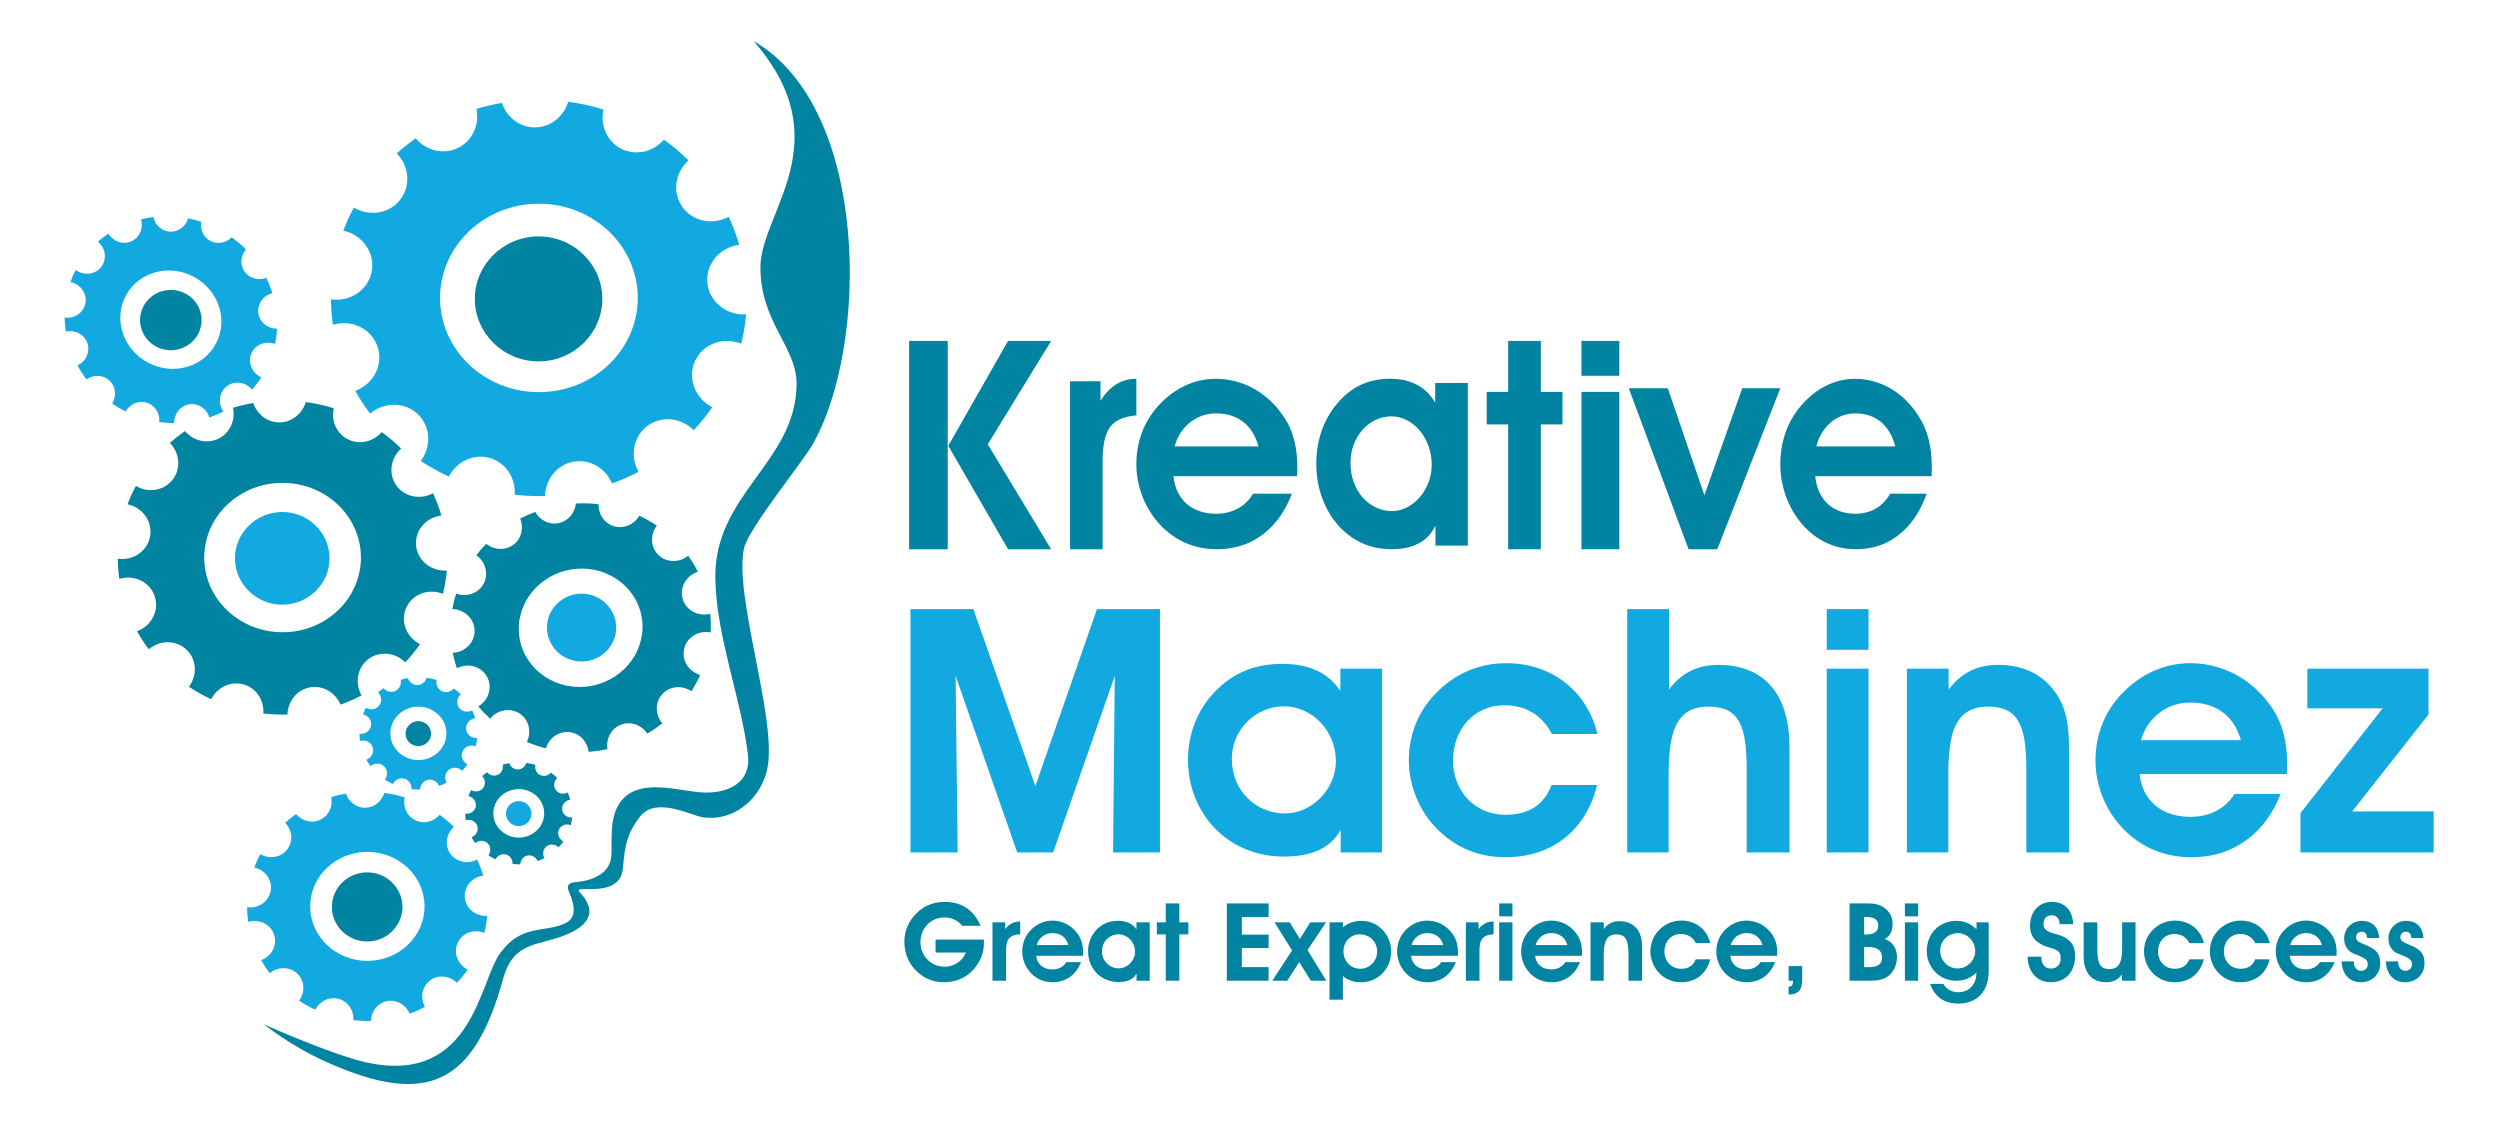 <svg width="264" height="121" viewBox="0 0 264 121" fill="none" xmlns="http://www.w3.org/2000/svg">
<path fill-rule="evenodd" clip-rule="evenodd" d="M60.814 53.169C61.624 53.125 62.423 53.152 63.207 53.244C63.174 54.256 63.765 55.201 64.733 55.539C65.788 55.909 66.944 55.431 67.51 54.458C68.156 54.76 68.776 55.111 69.362 55.505C68.671 56.405 68.675 57.664 69.429 58.501C70.254 59.416 71.677 59.489 72.668 58.687C73.055 59.22 73.4 59.786 73.703 60.381C72.494 60.764 71.771 61.983 72.074 63.174C72.387 64.411 73.694 65.147 74.988 64.82L75.001 64.815C75.068 65.479 75.08 66.14 75.043 66.79C73.772 66.536 72.533 67.288 72.245 68.503C71.96 69.705 72.716 70.92 73.943 71.275C73.677 71.871 73.365 72.445 73.013 72.995C72.019 72.316 70.684 72.444 69.908 73.332C69.153 74.199 69.189 75.496 69.938 76.385C69.439 76.778 68.909 77.141 68.352 77.467C67.747 76.547 66.601 76.129 65.574 76.524C64.543 76.921 63.975 78.011 64.15 79.104C64.018 79.132 63.885 79.16 63.752 79.185C63.218 79.286 62.686 79.354 62.159 79.394C62.034 78.327 61.233 77.452 60.165 77.317C59.032 77.172 57.983 77.915 57.654 79.022C56.959 78.849 56.284 78.623 55.633 78.352C56.141 77.322 55.879 76.072 54.958 75.405C53.962 74.684 52.558 74.909 51.757 75.891C51.312 75.488 50.896 75.055 50.512 74.595C51.594 73.948 52.019 72.608 51.463 71.52C50.883 70.382 49.444 69.954 48.255 70.563L48.245 70.569C48.065 70.041 47.919 69.498 47.809 68.936C49.108 68.881 50.133 67.848 50.117 66.599C50.103 65.353 49.056 64.35 47.766 64.318C47.864 63.764 47.999 63.219 48.169 62.685C49.316 63.103 50.593 62.631 51.112 61.558C51.612 60.528 51.242 59.294 50.296 58.63C50.62 58.207 50.97 57.803 51.344 57.419C52.186 58.103 53.386 58.166 54.244 57.502C55.08 56.859 55.331 55.728 54.934 54.759C55.442 54.496 55.969 54.261 56.516 54.058C57.001 54.927 57.969 55.434 58.961 55.246C59.978 55.054 60.708 54.19 60.814 53.169ZM60.162 60.164C56.61 60.834 54.249 64.123 54.887 67.507C55.525 70.892 58.924 73.093 62.475 72.422C66.026 71.753 68.388 68.466 67.75 65.081C67.111 61.697 63.713 59.495 60.162 60.164Z" fill="#0084A1"/>
<path fill-rule="evenodd" clip-rule="evenodd" d="M79.578 4.334C91.855 11.384 91.8 36.511 85.786 46.983C84.721 48.836 79.021 55.824 78.566 57.905C77.493 62.807 81.87 75.326 81.102 80.745C80.629 84.075 77.723 86.774 74.268 86.312C73.008 86.143 69.321 84.087 67.619 86.191C65.918 88.294 65.953 90.165 65.764 91.781C65.379 95.076 60.28 93.24 61.217 94.224C63.279 96.386 61.886 97.744 60.101 98.567C57.048 99.975 54.28 99.178 53.123 103.38C50.014 114.665 44.967 116.839 34.515 112.167C30.641 110.435 27.875 108.169 27.875 108.169C27.875 108.169 35.267 111.491 38.893 112.236C49.956 114.513 50.629 103.576 52.836 100.622C55.071 97.63 57.258 98.497 59.502 97.585C60.744 97.079 60.894 96.047 60.06 94.105C59.823 93.555 60.004 93.212 60.76 93.153C62.474 93.022 64.249 92.328 64.532 90.629C64.722 89.491 64.228 86.708 65.356 84.925C67.273 81.891 71.752 83.632 74.444 83.693C76.874 83.749 79.34 82.668 78.986 79.721C78.269 73.751 75.702 67.429 75.538 61.248C75.298 52.193 84.039 48.874 84.12 40.573C84.158 36.662 80.298 34.033 80.298 28.239C80.296 22.447 88.88 14.976 79.578 4.334Z" fill="#0084A1"/>
<path fill-rule="evenodd" clip-rule="evenodd" d="M32.291 42.457C33.307 42.592 34.294 42.813 35.246 43.109C34.967 44.36 35.48 45.673 36.603 46.32C37.828 47.026 39.375 46.703 40.306 45.628C41.038 46.154 41.725 46.735 42.361 47.363C41.293 48.317 41.002 49.882 41.742 51.098C42.552 52.429 44.304 52.851 45.722 52.091C46.078 52.844 46.375 53.627 46.611 54.435C45.019 54.628 43.836 55.973 43.932 57.523C44.032 59.134 45.481 60.355 47.167 60.251L47.183 60.25C47.111 61.09 46.972 61.912 46.773 62.712C45.253 62.099 43.538 62.742 42.895 64.182C42.259 65.61 42.913 67.297 44.353 68.027C43.884 68.702 43.362 69.342 42.796 69.945C41.72 68.868 40.032 68.713 38.859 69.636C37.717 70.535 37.458 72.154 38.181 73.436C37.468 73.808 36.726 74.132 35.957 74.408C35.421 73.122 34.095 72.336 32.728 72.587C31.354 72.838 30.392 74.057 30.353 75.456C30.182 75.461 30.011 75.463 29.839 75.463C29.154 75.463 28.477 75.424 27.812 75.35C27.907 73.997 27.117 72.722 25.823 72.303C24.448 71.859 22.97 72.535 22.302 73.831C21.48 73.454 20.694 73.016 19.949 72.525C20.822 71.364 20.789 69.751 19.801 68.708C18.733 67.576 16.937 67.528 15.71 68.561C15.253 67.957 14.838 67.321 14.468 66.659C15.963 66.109 16.806 64.544 16.369 63.062C15.915 61.513 14.229 60.645 12.61 61.122L12.595 61.126C12.496 60.43 12.443 59.719 12.438 58.998C14.063 59.232 15.579 58.19 15.852 56.634C16.127 55.082 15.062 53.593 13.466 53.25C13.718 52.584 14.014 51.939 14.351 51.315C15.676 52.103 17.374 51.816 18.271 50.604C19.133 49.444 18.962 47.823 17.943 46.775C18.444 46.327 18.975 45.908 19.529 45.519C20.415 46.566 21.89 46.924 23.112 46.302C24.301 45.698 24.878 44.352 24.612 43.055C25.305 42.847 26.014 42.681 26.741 42.556C27.14 43.748 28.224 44.605 29.5 44.603C30.811 44.604 31.919 43.7 32.291 42.457ZM29.84 50.992C25.272 50.992 21.567 54.525 21.567 58.878C21.567 63.233 25.272 66.764 29.84 66.764C34.409 66.764 38.114 63.233 38.114 58.878C38.114 54.524 34.409 50.992 29.84 50.992Z" fill="#0084A1"/>
<path fill-rule="evenodd" clip-rule="evenodd" d="M24.472 25.059C25.015 25.447 25.515 25.877 25.972 26.338C25.429 26.971 25.323 27.884 25.772 28.599C26.261 29.379 27.249 29.667 28.113 29.333C28.374 29.86 28.592 30.403 28.765 30.959C27.859 31.182 27.212 31.993 27.267 32.919C27.326 33.932 28.206 34.711 29.254 34.707C29.229 35.248 29.16 35.789 29.049 36.327C28.074 35.951 26.982 36.364 26.564 37.284C26.129 38.242 26.59 39.387 27.591 39.843L27.602 39.847C27.304 40.309 26.972 40.739 26.612 41.138C25.926 40.321 24.742 40.166 23.932 40.798C23.131 41.425 22.991 42.596 23.596 43.456C23.119 43.701 22.624 43.91 22.114 44.085C21.824 43.136 20.9 42.53 19.944 42.703C19.013 42.871 18.369 43.724 18.393 44.683C17.869 44.678 17.343 44.638 16.817 44.561C16.901 43.659 16.378 42.801 15.514 42.527C14.648 42.252 13.721 42.66 13.271 43.453C13.172 43.404 13.072 43.352 12.974 43.3C12.579 43.091 12.202 42.861 11.841 42.616C12.311 41.866 12.246 40.89 11.629 40.255C10.973 39.578 9.916 39.515 9.136 40.058C8.778 39.589 8.46 39.097 8.181 38.588C9.038 38.187 9.513 37.248 9.263 36.345C8.995 35.368 7.975 34.792 6.954 35.012C6.875 34.523 6.831 34.032 6.82 33.537C7.848 33.679 8.812 33.035 9.014 32.049C9.226 31.02 8.521 30.005 7.444 29.784L7.434 29.782C7.59 29.351 7.776 28.925 7.994 28.509C8.858 29.14 10.048 29.005 10.681 28.192C11.313 27.383 11.156 26.202 10.342 25.516C10.691 25.21 11.058 24.93 11.443 24.673C11.965 25.531 13.029 25.886 13.915 25.462C14.766 25.058 15.163 24.073 14.897 23.159C15.323 23.055 15.755 22.976 16.194 22.92C16.384 23.793 17.122 24.45 18.016 24.465C18.885 24.482 19.628 23.883 19.871 23.055C20.334 23.148 20.793 23.269 21.249 23.419C21.114 24.228 21.476 25.052 22.21 25.441C22.964 25.842 23.878 25.661 24.472 25.059ZM20.453 29.221C17.824 27.825 14.613 28.725 13.282 31.23C11.951 33.735 13.004 36.898 15.633 38.295C18.261 39.691 21.472 38.791 22.803 36.286C24.134 33.782 23.081 30.616 20.453 29.221Z" fill="#12A9E1"/>
<path fill-rule="evenodd" clip-rule="evenodd" d="M45.056 71.574C45.419 71.622 45.772 71.702 46.113 71.808C46.013 72.254 46.196 72.723 46.597 72.954C47.036 73.207 47.588 73.092 47.921 72.708C48.183 72.896 48.428 73.103 48.656 73.327C48.273 73.669 48.17 74.229 48.434 74.664C48.723 75.138 49.35 75.289 49.856 75.017C49.983 75.286 50.09 75.565 50.174 75.856C49.605 75.925 49.182 76.406 49.217 76.959C49.252 77.535 49.771 77.971 50.373 77.935L50.379 77.934C50.353 78.234 50.303 78.529 50.233 78.814C49.69 78.596 49.076 78.825 48.847 79.339C48.62 79.85 48.854 80.453 49.368 80.715C49.2 80.955 49.014 81.185 48.811 81.4C48.426 81.015 47.824 80.959 47.404 81.289C46.996 81.611 46.904 82.19 47.162 82.648C46.907 82.78 46.642 82.896 46.367 82.995C46.175 82.535 45.702 82.254 45.213 82.345C44.722 82.433 44.378 82.869 44.365 83.37C44.303 83.371 44.242 83.373 44.181 83.373C43.935 83.373 43.694 83.358 43.457 83.332C43.491 82.848 43.208 82.393 42.746 82.242C42.254 82.083 41.726 82.325 41.487 82.788C41.193 82.654 40.912 82.498 40.646 82.322C40.958 81.907 40.946 81.33 40.593 80.957C40.211 80.552 39.569 80.536 39.13 80.904C38.968 80.687 38.819 80.461 38.687 80.225C39.222 80.028 39.523 79.469 39.367 78.94C39.205 78.385 38.602 78.075 38.023 78.245L38.018 78.248C37.982 77.999 37.963 77.744 37.961 77.486C38.542 77.57 39.084 77.199 39.182 76.641C39.28 76.088 38.899 75.554 38.329 75.433C38.419 75.193 38.525 74.963 38.645 74.741C39.119 75.022 39.726 74.92 40.047 74.487C40.355 74.072 40.293 73.493 39.929 73.117C40.108 72.958 40.299 72.807 40.496 72.668C40.813 73.042 41.339 73.171 41.777 72.949C42.202 72.732 42.408 72.251 42.313 71.787C42.56 71.713 42.814 71.654 43.074 71.609C43.217 72.035 43.604 72.341 44.06 72.341C44.527 72.341 44.924 72.017 45.056 71.574ZM44.18 74.624C42.548 74.624 41.224 75.887 41.224 77.443C41.224 79 42.548 80.261 44.18 80.261C45.814 80.261 47.138 79 47.138 77.443C47.138 75.887 45.814 74.624 44.18 74.624Z" fill="#12A9E1"/>
<path fill-rule="evenodd" clip-rule="evenodd" d="M40.581 83.731C41.322 83.829 42.043 83.991 42.738 84.207C42.534 85.12 42.908 86.077 43.728 86.549C44.622 87.065 45.751 86.831 46.43 86.046C46.965 86.429 47.466 86.853 47.931 87.312C47.15 88.007 46.938 89.15 47.478 90.037C48.069 91.008 49.348 91.316 50.383 90.761C50.642 91.311 50.859 91.881 51.031 92.472C49.87 92.613 49.005 93.595 49.077 94.725C49.149 95.9 50.207 96.792 51.436 96.715L51.449 96.713C51.396 97.326 51.294 97.928 51.148 98.511C50.04 98.062 48.788 98.532 48.319 99.584C47.855 100.624 48.333 101.856 49.384 102.389C49.041 102.882 48.66 103.35 48.247 103.788C47.461 103.002 46.229 102.89 45.375 103.563C44.541 104.218 44.352 105.4 44.879 106.335C44.36 106.607 43.817 106.843 43.257 107.044C42.865 106.106 41.898 105.532 40.901 105.716C39.898 105.899 39.196 106.789 39.168 107.81C39.043 107.813 38.919 107.815 38.793 107.815C38.292 107.815 37.8 107.785 37.313 107.733C37.383 106.744 36.806 105.813 35.862 105.509C34.86 105.184 33.781 105.677 33.293 106.624C32.694 106.349 32.12 106.029 31.576 105.671C32.214 104.823 32.19 103.648 31.468 102.884C30.689 102.06 29.377 102.025 28.483 102.777C28.149 102.337 27.846 101.873 27.576 101.39C28.667 100.989 29.283 99.846 28.965 98.766C28.633 97.635 27.402 97.002 26.221 97.35L26.209 97.353C26.137 96.844 26.098 96.326 26.094 95.8C27.28 95.971 28.387 95.21 28.586 94.076C28.787 92.943 28.009 91.856 26.845 91.605C27.03 91.119 27.246 90.648 27.49 90.193C28.458 90.769 29.697 90.56 30.351 89.676C30.98 88.828 30.856 87.647 30.112 86.882C30.478 86.556 30.865 86.249 31.269 85.964C31.915 86.729 32.992 86.99 33.884 86.536C34.751 86.094 35.173 85.112 34.979 84.167C35.484 84.015 36.002 83.893 36.532 83.802C36.823 84.672 37.614 85.297 38.545 85.297C39.502 85.296 40.31 84.637 40.581 83.731ZM38.793 89.96C35.459 89.96 32.755 92.537 32.755 95.713C32.755 98.891 35.459 101.467 38.793 101.467C42.127 101.467 44.831 98.89 44.831 95.713C44.831 92.537 42.127 89.96 38.793 89.96Z" fill="#12A9E1"/>
<path fill-rule="evenodd" clip-rule="evenodd" d="M55.578 80.559C55.908 80.604 56.228 80.674 56.537 80.77C56.447 81.176 56.613 81.603 56.979 81.814C57.375 82.042 57.878 81.937 58.181 81.588C58.418 81.76 58.642 81.947 58.848 82.152C58.501 82.462 58.406 82.969 58.647 83.365C58.909 83.796 59.478 83.933 59.939 83.686C60.055 83.931 60.151 84.186 60.227 84.447C59.711 84.51 59.326 84.947 59.358 85.451C59.39 85.973 59.861 86.369 60.408 86.336L60.414 86.334C60.39 86.608 60.345 86.874 60.281 87.134C59.788 86.936 59.23 87.143 59.021 87.612C58.815 88.075 59.027 88.622 59.495 88.86C59.342 89.079 59.172 89.286 58.989 89.482C58.64 89.133 58.092 89.082 57.711 89.381C57.34 89.674 57.256 90.198 57.491 90.615C57.259 90.736 57.018 90.841 56.769 90.931C56.595 90.513 56.164 90.259 55.72 90.341C55.275 90.421 54.962 90.817 54.95 91.271C54.895 91.272 54.839 91.274 54.783 91.274C54.56 91.274 54.34 91.26 54.124 91.236C54.155 90.797 53.899 90.384 53.479 90.247C53.033 90.103 52.553 90.322 52.336 90.743C52.069 90.621 51.814 90.479 51.572 90.319C51.855 89.942 51.845 89.419 51.523 89.081C51.177 88.713 50.594 88.697 50.195 89.033C50.047 88.836 49.913 88.63 49.792 88.415C50.278 88.236 50.551 87.728 50.409 87.247C50.262 86.743 49.715 86.463 49.189 86.618L49.184 86.618C49.151 86.393 49.134 86.162 49.133 85.927C49.66 86.004 50.152 85.665 50.242 85.16C50.33 84.657 49.985 84.173 49.467 84.061C49.549 83.844 49.645 83.635 49.754 83.433C50.185 83.688 50.736 83.596 51.027 83.203C51.306 82.825 51.251 82.3 50.92 81.96C51.083 81.814 51.255 81.677 51.435 81.551C51.723 81.891 52.201 82.008 52.598 81.805C52.984 81.61 53.172 81.172 53.085 80.751C53.31 80.684 53.541 80.63 53.776 80.588C53.906 80.976 54.257 81.255 54.672 81.255C55.098 81.256 55.457 80.963 55.578 80.559ZM54.783 83.33C53.3 83.33 52.096 84.478 52.096 85.89C52.096 87.303 53.3 88.45 54.783 88.45C56.266 88.45 57.469 87.303 57.469 85.89C57.469 84.478 56.266 83.33 54.783 83.33Z" fill="#0084A1"/>
<path fill-rule="evenodd" clip-rule="evenodd" d="M60 10.742C61.282 10.915 62.528 11.193 63.73 11.568C63.377 13.145 64.024 14.801 65.441 15.617C66.987 16.507 68.939 16.101 70.113 14.746C71.037 15.409 71.904 16.141 72.706 16.933C71.359 18.139 70.991 20.114 71.924 21.647C72.946 23.326 75.158 23.86 76.948 22.898C77.396 23.849 77.77 24.837 78.068 25.856C76.061 26.101 74.567 27.798 74.689 29.753C74.815 31.786 76.644 33.325 78.769 33.194L78.79 33.193C78.7 34.252 78.524 35.291 78.273 36.3C76.356 35.525 74.192 36.336 73.38 38.154C72.579 39.954 73.404 42.083 75.221 43.004C74.627 43.857 73.969 44.665 73.255 45.424C71.898 44.065 69.768 43.87 68.289 45.033C66.847 46.168 66.521 48.212 67.433 49.828C66.534 50.297 65.596 50.708 64.627 51.055C63.95 49.433 62.278 48.441 60.553 48.757C58.819 49.074 57.605 50.613 57.557 52.377C57.342 52.383 57.125 52.387 56.909 52.387C56.043 52.387 55.19 52.336 54.351 52.244C54.471 50.535 53.474 48.925 51.841 48.399C50.106 47.837 48.243 48.691 47.4 50.327C46.362 49.85 45.37 49.298 44.431 48.679C45.533 47.215 45.491 45.18 44.245 43.863C42.897 42.434 40.629 42.375 39.082 43.678C38.505 42.914 37.982 42.113 37.515 41.277C39.401 40.584 40.465 38.608 39.915 36.74C39.342 34.785 37.214 33.689 35.172 34.29L35.153 34.296C35.027 33.417 34.959 32.521 34.953 31.612C37.004 31.906 38.917 30.592 39.262 28.629C39.608 26.672 38.264 24.791 36.251 24.358C36.569 23.518 36.943 22.703 37.367 21.918C39.04 22.913 41.182 22.55 42.312 21.022C43.401 19.556 43.185 17.513 41.9 16.192C42.532 15.626 43.201 15.096 43.9 14.605C45.017 15.926 46.879 16.378 48.421 15.592C49.922 14.831 50.649 13.133 50.314 11.496C51.187 11.235 52.083 11.024 53 10.868C53.503 12.371 54.87 13.452 56.48 13.451C58.134 13.451 59.532 12.312 60 10.742ZM56.909 21.513C51.145 21.513 46.47 25.968 46.47 31.461C46.47 36.955 51.145 41.409 56.909 41.409C62.673 41.409 67.348 36.955 67.348 31.461C67.348 25.968 62.673 21.513 56.909 21.513Z" fill="#12A9E1"/>
<path fill-rule="evenodd" clip-rule="evenodd" d="M56.874 38.163C60.582 38.163 63.606 35.198 63.606 31.564C63.606 27.929 60.582 24.965 56.874 24.965C53.165 24.965 50.141 27.929 50.141 31.564C50.14 35.199 53.165 38.163 56.874 38.163Z" fill="#0084A1"/>
<path fill-rule="evenodd" clip-rule="evenodd" d="M29.806 63.855C32.556 63.855 34.8 61.656 34.8 58.959C34.8 56.264 32.556 54.065 29.806 54.065C27.056 54.065 24.812 56.264 24.812 58.959C24.812 61.655 27.056 63.855 29.806 63.855Z" fill="#12A9E1"/>
<path fill-rule="evenodd" clip-rule="evenodd" d="M18.039 36.987C19.829 36.987 21.289 35.556 21.289 33.802C21.289 32.046 19.829 30.615 18.039 30.615C16.249 30.615 14.789 32.046 14.789 33.802C14.789 35.556 16.249 36.987 18.039 36.987Z" fill="#0084A1"/>
<path fill-rule="evenodd" clip-rule="evenodd" d="M61.413 69.855C63.427 69.855 65.069 68.245 65.069 66.272C65.069 64.3 63.427 62.69 61.413 62.69C59.4 62.69 57.758 64.3 57.758 66.272C57.758 68.246 59.401 69.855 61.413 69.855Z" fill="#12A9E1"/>
<path fill-rule="evenodd" clip-rule="evenodd" d="M38.772 99.423C40.825 99.423 42.499 97.782 42.499 95.772C42.499 93.761 40.825 92.121 38.772 92.121C36.721 92.121 35.047 93.761 35.047 95.772C35.047 97.782 36.721 99.423 38.772 99.423Z" fill="#0084A1"/>
<path fill-rule="evenodd" clip-rule="evenodd" d="M54.777 87.237C55.52 87.237 56.125 86.643 56.125 85.917C56.125 85.19 55.52 84.596 54.777 84.596C54.035 84.596 53.43 85.189 53.43 85.917C53.429 86.643 54.035 87.237 54.777 87.237Z" fill="#12A9E1"/>
<path fill-rule="evenodd" clip-rule="evenodd" d="M44.176 78.794C44.917 78.794 45.523 78.201 45.523 77.474C45.523 76.747 44.918 76.152 44.176 76.152C43.433 76.152 42.828 76.746 42.828 77.474C42.828 78.201 43.433 78.794 44.176 78.794Z" fill="#0084A1"/>
<path d="M101.129 90.018L100.912 71.369L107.418 90.018H111.214L117.72 71.369L117.539 90.018H122.491V64.322H115.84L109.334 83.007L102.792 64.322H96.141V90.018H101.129Z" fill="#12A9E1"/>
<path d="M141.574 90.019H145.949V70.611H141.538V72.961C140.906 72.002 140.08 71.286 139.069 70.816C138.05 70.34 136.841 70.106 135.43 70.106C133.972 70.099 132.652 70.346 131.466 70.834C130.285 71.321 129.206 72.081 128.236 73.106C127.333 74.058 126.64 75.135 126.171 76.351C125.695 77.569 125.459 78.858 125.453 80.225C125.459 81.677 125.713 83.026 126.219 84.261C126.719 85.502 127.424 86.58 128.327 87.507C129.231 88.434 130.297 89.151 131.52 89.67C132.748 90.182 134.087 90.446 135.538 90.453C137.032 90.46 138.279 90.23 139.274 89.772C140.268 89.32 141.039 88.603 141.574 87.634V90.019H141.574ZM130.08 80.152C130.086 79.363 130.231 78.629 130.52 77.954C130.809 77.286 131.213 76.695 131.719 76.19C132.231 75.689 132.816 75.291 133.478 75.014C134.147 74.731 134.857 74.593 135.61 74.586C136.334 74.593 137.015 74.737 137.67 75.034C138.322 75.328 138.901 75.732 139.412 76.255C139.924 76.78 140.322 77.394 140.617 78.092C140.912 78.791 141.063 79.55 141.069 80.369C141.063 81.122 140.918 81.834 140.624 82.497C140.335 83.165 139.936 83.748 139.436 84.261C138.931 84.767 138.358 85.172 137.713 85.46C137.068 85.749 136.394 85.893 135.683 85.899C134.918 85.893 134.202 85.755 133.527 85.471C132.852 85.195 132.262 84.796 131.743 84.285C131.225 83.774 130.821 83.171 130.526 82.466C130.237 81.766 130.086 80.996 130.08 80.152Z" fill="#12A9E1"/>
<path d="M163.884 77.513H168.69C168.408 76.351 167.968 75.316 167.378 74.393C166.786 73.472 166.07 72.689 165.227 72.038C164.383 71.389 163.443 70.894 162.401 70.551C161.365 70.207 160.256 70.033 159.076 70.033C157.606 70.033 156.244 70.309 154.979 70.858C153.713 71.406 152.576 72.218 151.557 73.285C150.634 74.249 149.943 75.322 149.472 76.507C149.009 77.7 148.773 78.97 148.773 80.332C148.773 81.194 148.888 82.05 149.117 82.905C149.34 83.754 149.672 84.573 150.104 85.351C150.545 86.133 151.075 86.844 151.701 87.489C152.677 88.482 153.78 89.242 155.003 89.753C156.22 90.266 157.557 90.525 159.003 90.525C160.636 90.519 162.112 90.211 163.419 89.608C164.726 89.002 165.829 88.134 166.72 86.995C167.618 85.862 168.263 84.494 168.654 82.899H163.846C163.052 84.995 161.425 86.043 158.966 86.043C158.166 86.038 157.43 85.892 156.761 85.61C156.087 85.319 155.503 84.922 155.009 84.405C154.515 83.887 154.129 83.279 153.853 82.579C153.581 81.887 153.443 81.121 153.437 80.296C153.443 79.441 153.581 78.665 153.853 77.954C154.124 77.244 154.502 76.635 154.99 76.111C155.478 75.593 156.051 75.195 156.702 74.906C157.351 74.622 158.057 74.478 158.821 74.478C159.98 74.478 160.973 74.731 161.817 75.237C162.654 75.742 163.34 76.501 163.884 77.513Z" fill="#12A9E1"/>
<path d="M176.245 64.322H171.836V90.018H176.209V81.706C176.204 80.14 176.323 78.832 176.578 77.778C176.83 76.73 177.263 75.941 177.878 75.41C178.498 74.886 179.348 74.621 180.439 74.621C181.276 74.621 181.956 74.761 182.487 75.043C183.011 75.327 183.42 75.749 183.704 76.314C183.993 76.88 184.192 77.591 184.301 78.448C184.403 79.302 184.457 80.302 184.451 81.452V90.017H188.97V78.887C188.964 77.001 188.675 75.416 188.09 74.135C187.506 72.845 186.656 71.87 185.536 71.206C184.422 70.55 183.06 70.213 181.452 70.213C180.355 70.213 179.379 70.423 178.524 70.851C177.669 71.279 176.909 71.929 176.246 72.815V64.322H176.245Z" fill="#12A9E1"/>
<path d="M192.906 90.018H197.317V70.61H192.906V90.018ZM197.317 68.622V64.322H192.906V68.622H197.317Z" fill="#12A9E1"/>
<path d="M205.778 70.61H201.367V90.018H205.742V81.706C205.735 80.14 205.856 78.832 206.109 77.778C206.361 76.73 206.796 75.941 207.41 75.41C208.031 74.886 208.88 74.621 209.97 74.621C210.791 74.621 211.459 74.76 211.99 75.037C212.514 75.315 212.923 75.737 213.211 76.297C213.5 76.856 213.706 77.567 213.82 78.416C213.935 79.273 213.988 80.272 213.982 81.416V90.018H218.501V79.754C218.508 78.911 218.482 78.122 218.429 77.381C218.374 76.641 218.261 75.941 218.079 75.285C217.899 74.622 217.616 73.996 217.236 73.393C216.549 72.345 215.688 71.55 214.651 71.015C213.615 70.484 212.393 70.213 210.982 70.213C209.886 70.213 208.911 70.423 208.054 70.851C207.199 71.28 206.44 71.929 205.777 72.815V70.61H205.778Z" fill="#12A9E1"/>
<path d="M225.945 81.743H241.488C241.488 81.58 241.495 81.416 241.505 81.255C241.518 81.092 241.524 80.928 241.524 80.767C241.53 79.49 241.386 78.321 241.089 77.273C240.795 76.225 240.325 75.267 239.681 74.405C238.999 73.472 238.223 72.683 237.342 72.032C236.469 71.383 235.512 70.888 234.487 70.551C233.458 70.207 232.384 70.033 231.258 70.033C229.909 70.04 228.619 70.316 227.384 70.869C226.149 71.429 225.035 72.231 224.029 73.285C223.125 74.249 222.438 75.322 221.98 76.507C221.517 77.7 221.281 78.97 221.281 80.332C221.281 81.206 221.396 82.067 221.625 82.917C221.848 83.772 222.173 84.585 222.607 85.362C223.034 86.133 223.559 86.844 224.173 87.489C225.149 88.501 226.252 89.258 227.468 89.766C228.686 90.272 230.012 90.525 231.438 90.525C232.879 90.518 234.204 90.26 235.421 89.742C236.632 89.218 237.699 88.458 238.62 87.464C239.536 86.471 240.277 85.266 240.837 83.838H235.957C235.482 84.622 234.837 85.218 234.035 85.633C233.233 86.049 232.337 86.254 231.33 86.259C230.301 86.254 229.403 86.072 228.631 85.706C227.861 85.345 227.246 84.827 226.787 84.152C226.323 83.478 226.047 82.676 225.945 81.743ZM236.644 78.165H226.09C226.323 77.352 226.699 76.652 227.204 76.056C227.71 75.466 228.313 75.002 229.011 74.684C229.709 74.358 230.457 74.196 231.258 74.189C232.637 74.189 233.782 74.527 234.698 75.202C235.613 75.869 236.259 76.858 236.644 78.165Z" fill="#12A9E1"/>
<path d="M242.93 90.017H256.991V85.681H248.388L256.449 75.453V70.609H243.653V74.803H251.605L242.93 85.861V90.017Z" fill="#12A9E1"/>
<path d="M103.894 99.224H98.796V100.59H101.999C101.867 100.902 101.688 101.168 101.459 101.391C101.232 101.612 100.972 101.785 100.679 101.902C100.386 102.022 100.076 102.081 99.748 102.083C99.387 102.081 99.054 102.013 98.746 101.881C98.436 101.75 98.166 101.566 97.936 101.329C97.704 101.094 97.525 100.82 97.397 100.505C97.266 100.188 97.202 99.846 97.199 99.477C97.201 99.115 97.266 98.777 97.393 98.466C97.521 98.153 97.699 97.877 97.925 97.642C98.152 97.405 98.418 97.218 98.721 97.085C99.024 96.953 99.351 96.884 99.703 96.882C100.099 96.882 100.457 96.956 100.776 97.104C101.096 97.251 101.374 97.474 101.609 97.766H103.549C103.316 97.215 103.015 96.752 102.652 96.377C102.29 96.002 101.867 95.718 101.389 95.527C100.909 95.335 100.378 95.24 99.795 95.24C99.188 95.24 98.636 95.337 98.141 95.535C97.645 95.729 97.198 96.026 96.797 96.423C96.372 96.843 96.049 97.305 95.831 97.814C95.611 98.321 95.501 98.86 95.5 99.43C95.501 99.995 95.594 100.522 95.775 101.011C95.957 101.499 96.221 101.937 96.567 102.325C96.987 102.789 97.46 103.139 97.983 103.372C98.506 103.607 99.076 103.724 99.691 103.724C100.252 103.722 100.774 103.631 101.257 103.445C101.738 103.258 102.171 102.988 102.554 102.63C102.937 102.274 103.256 101.84 103.515 101.325C103.647 101.061 103.744 100.779 103.81 100.476C103.872 100.175 103.905 99.849 103.905 99.499C103.905 99.453 103.903 99.408 103.9 99.361C103.896 99.315 103.894 99.27 103.894 99.224Z" fill="#0084A1"/>
<path d="M107.733 98.652V97.307C107.402 97.307 107.106 97.374 106.85 97.506C106.592 97.641 106.358 97.842 106.148 98.112V97.4H104.805V103.565H106.24V100.419C106.238 100.132 106.258 99.883 106.301 99.671C106.343 99.46 106.418 99.282 106.525 99.139C106.635 98.995 106.785 98.885 106.981 98.804C107.177 98.723 107.427 98.673 107.733 98.652Z" fill="#0084A1"/>
<path d="M109.426 100.935H114.365C114.365 100.883 114.366 100.831 114.37 100.779C114.374 100.727 114.376 100.676 114.376 100.626C114.378 100.22 114.331 99.847 114.238 99.515C114.144 99.182 113.995 98.878 113.79 98.603C113.574 98.307 113.327 98.057 113.048 97.85C112.77 97.643 112.466 97.487 112.14 97.38C111.813 97.27 111.473 97.215 111.115 97.215C110.686 97.217 110.276 97.305 109.884 97.481C109.492 97.659 109.138 97.913 108.818 98.249C108.531 98.555 108.313 98.895 108.167 99.272C108.02 99.651 107.945 100.055 107.945 100.488C107.945 100.764 107.981 101.038 108.054 101.308C108.125 101.58 108.229 101.839 108.367 102.085C108.503 102.329 108.669 102.555 108.864 102.761C109.174 103.083 109.525 103.323 109.912 103.484C110.298 103.645 110.719 103.725 111.172 103.725C111.63 103.723 112.05 103.642 112.437 103.477C112.822 103.31 113.161 103.069 113.453 102.754C113.744 102.438 113.98 102.055 114.158 101.602H112.607C112.457 101.85 112.252 102.039 111.997 102.172C111.743 102.303 111.458 102.369 111.138 102.37C110.811 102.369 110.525 102.311 110.28 102.195C110.036 102.079 109.84 101.916 109.695 101.7C109.547 101.485 109.46 101.231 109.426 100.935ZM112.825 99.797H109.472C109.547 99.54 109.666 99.317 109.827 99.129C109.988 98.941 110.179 98.793 110.401 98.692C110.623 98.589 110.86 98.537 111.115 98.534C111.553 98.534 111.917 98.642 112.208 98.856C112.499 99.069 112.703 99.383 112.825 99.797Z" fill="#0084A1"/>
<path d="M120.019 103.566H121.409V97.4H120.008V98.147C119.807 97.843 119.545 97.615 119.223 97.466C118.899 97.315 118.515 97.24 118.067 97.24C117.604 97.237 117.185 97.316 116.808 97.471C116.433 97.627 116.091 97.868 115.782 98.193C115.495 98.496 115.275 98.838 115.126 99.225C114.974 99.611 114.9 100.021 114.898 100.455C114.9 100.916 114.981 101.345 115.141 101.737C115.3 102.131 115.523 102.474 115.811 102.768C116.099 103.063 116.437 103.29 116.825 103.455C117.216 103.618 117.64 103.701 118.102 103.704C118.576 103.706 118.972 103.633 119.288 103.488C119.605 103.345 119.849 103.116 120.019 102.809V103.566ZM116.368 100.431C116.369 100.181 116.416 99.947 116.507 99.734C116.599 99.52 116.728 99.333 116.889 99.171C117.051 99.013 117.237 98.888 117.447 98.8C117.659 98.709 117.886 98.665 118.124 98.664C118.355 98.665 118.57 98.712 118.779 98.805C118.985 98.899 119.17 99.027 119.332 99.194C119.495 99.36 119.621 99.556 119.715 99.777C119.808 99.998 119.856 100.24 119.859 100.501C119.856 100.74 119.81 100.965 119.717 101.177C119.625 101.388 119.499 101.574 119.34 101.736C119.179 101.897 118.997 102.025 118.792 102.118C118.588 102.209 118.373 102.254 118.147 102.257C117.904 102.254 117.677 102.21 117.463 102.121C117.247 102.033 117.06 101.906 116.896 101.744C116.731 101.581 116.603 101.389 116.509 101.166C116.418 100.945 116.369 100.699 116.368 100.431Z" fill="#0084A1"/>
<path d="M123.105 103.563H124.54V98.671H125.494V97.398H124.54V95.4H123.105V97.398H122.164V98.671H123.105V103.563Z" fill="#0084A1"/>
<path d="M133.964 103.563V102.128H131.139V100.107H133.964V98.695H131.139V96.835H133.964V95.4H129.555V103.563H133.964Z" fill="#0084A1"/>
<path d="M137.2 101.603L138.428 103.565H140.058L138.072 100.328L140.035 97.4H138.359L137.268 99.158L136.2 97.4H134.592L136.442 100.363L134.352 103.565H135.924L137.2 101.603Z" fill="#0084A1"/>
<path d="M141.811 103.071C142.084 103.299 142.378 103.465 142.692 103.572C143.008 103.677 143.356 103.727 143.739 103.726C144.142 103.726 144.527 103.655 144.888 103.515C145.249 103.376 145.575 103.169 145.864 102.901C146.09 102.692 146.281 102.46 146.437 102.203C146.591 101.947 146.708 101.675 146.788 101.389C146.867 101.099 146.908 100.805 146.908 100.501C146.908 100.17 146.863 99.851 146.775 99.546C146.684 99.241 146.554 98.954 146.382 98.687C146.21 98.421 145.996 98.177 145.749 97.964C145.477 97.728 145.171 97.548 144.828 97.425C144.488 97.303 144.12 97.24 143.728 97.24C143.367 97.24 143.03 97.295 142.713 97.407C142.398 97.517 142.095 97.688 141.81 97.917V97.401H140.398V105.563H141.81V103.071H141.811ZM141.867 100.455C141.869 100.198 141.916 99.961 142.004 99.743C142.093 99.526 142.216 99.338 142.372 99.176C142.53 99.014 142.71 98.889 142.915 98.8C143.118 98.709 143.336 98.665 143.566 98.664C143.841 98.665 144.092 98.712 144.318 98.803C144.545 98.895 144.74 99.023 144.907 99.187C145.071 99.352 145.2 99.543 145.289 99.763C145.382 99.982 145.427 100.221 145.427 100.477C145.426 100.726 145.38 100.96 145.288 101.18C145.198 101.398 145.07 101.594 144.907 101.762C144.745 101.928 144.555 102.059 144.338 102.157C144.122 102.253 143.886 102.301 143.636 102.303C143.384 102.301 143.152 102.254 142.937 102.163C142.726 102.071 142.537 101.942 142.378 101.774C142.219 101.607 142.093 101.413 142.004 101.189C141.914 100.965 141.869 100.72 141.867 100.455Z" fill="#0084A1"/>
<path d="M149.012 100.935H153.95C153.95 100.883 153.952 100.831 153.957 100.779C153.96 100.727 153.963 100.676 153.963 100.626C153.964 100.22 153.917 99.847 153.825 99.515C153.731 99.182 153.582 98.878 153.376 98.603C153.16 98.307 152.913 98.057 152.634 97.85C152.356 97.643 152.052 97.487 151.727 97.38C151.399 97.27 151.059 97.215 150.701 97.215C150.272 97.217 149.863 97.305 149.471 97.481C149.078 97.659 148.724 97.913 148.404 98.249C148.118 98.555 147.9 98.895 147.754 99.272C147.607 99.651 147.531 100.055 147.531 100.488C147.531 100.764 147.567 101.038 147.641 101.308C147.712 101.58 147.816 101.839 147.954 102.085C148.089 102.329 148.255 102.555 148.451 102.761C148.76 103.083 149.111 103.323 149.498 103.484C149.884 103.645 150.306 103.725 150.759 103.725C151.216 103.723 151.636 103.642 152.024 103.477C152.408 103.31 152.747 103.069 153.041 102.754C153.331 102.438 153.566 102.055 153.745 101.602H152.194C152.043 101.85 151.839 102.039 151.583 102.172C151.329 102.303 151.045 102.369 150.725 102.37C150.397 102.369 150.111 102.311 149.868 102.195C149.622 102.079 149.427 101.916 149.281 101.7C149.133 101.485 149.045 101.231 149.012 100.935ZM152.412 99.797H149.059C149.133 99.54 149.253 99.317 149.413 99.129C149.574 98.941 149.766 98.793 149.987 98.692C150.21 98.589 150.447 98.537 150.701 98.534C151.14 98.534 151.503 98.642 151.794 98.856C152.084 99.069 152.288 99.383 152.412 99.797Z" fill="#0084A1"/>
<path d="M157.725 98.652V97.307C157.393 97.307 157.098 97.374 156.843 97.506C156.584 97.641 156.35 97.842 156.14 98.112V97.4H154.797V103.565H156.231V100.419C156.229 100.132 156.252 99.883 156.292 99.671C156.335 99.46 156.41 99.282 156.517 99.139C156.627 98.995 156.777 98.885 156.972 98.804C157.169 98.723 157.419 98.673 157.725 98.652Z" fill="#0084A1"/>
<path d="M158.312 103.563H159.713V97.398H158.312V103.563ZM159.713 96.766V95.4H158.312V96.766H159.713Z" fill="#0084A1"/>
<path d="M162.113 100.935H167.051C167.051 100.883 167.054 100.831 167.057 100.779C167.062 100.727 167.064 100.676 167.064 100.626C167.065 100.22 167.02 99.847 166.926 99.515C166.831 99.182 166.683 98.878 166.477 98.603C166.262 98.307 166.014 98.057 165.735 97.85C165.457 97.643 165.153 97.487 164.828 97.38C164.5 97.27 164.159 97.215 163.802 97.215C163.373 97.217 162.964 97.305 162.572 97.481C162.18 97.659 161.825 97.913 161.507 98.249C161.219 98.555 161.001 98.895 160.855 99.272C160.708 99.651 160.633 100.055 160.633 100.488C160.633 100.764 160.67 101.038 160.742 101.308C160.813 101.58 160.916 101.839 161.054 102.085C161.19 102.329 161.356 102.555 161.552 102.761C161.861 103.083 162.213 103.323 162.598 103.484C162.985 103.645 163.407 103.725 163.86 103.725C164.317 103.723 164.739 103.642 165.125 103.477C165.509 103.31 165.849 103.069 166.142 102.754C166.432 102.438 166.667 102.055 166.846 101.602H165.296C165.144 101.85 164.94 102.039 164.685 102.172C164.429 102.303 164.146 102.369 163.826 102.37C163.497 102.369 163.212 102.311 162.969 102.195C162.723 102.079 162.528 101.916 162.382 101.7C162.234 101.485 162.146 101.231 162.113 100.935ZM165.513 99.797H162.16C162.234 99.54 162.353 99.317 162.515 99.129C162.675 98.941 162.867 98.793 163.088 98.692C163.311 98.589 163.547 98.537 163.801 98.534C164.24 98.534 164.603 98.642 164.895 98.856C165.185 99.069 165.391 99.383 165.513 99.797Z" fill="#0084A1"/>
<path d="M169.362 97.401H167.961V103.566H169.351V100.926C169.348 100.428 169.387 100.013 169.467 99.678C169.547 99.344 169.685 99.093 169.881 98.926C170.077 98.759 170.347 98.674 170.694 98.674C170.954 98.674 171.166 98.718 171.336 98.808C171.502 98.896 171.633 99.029 171.723 99.206C171.816 99.385 171.88 99.611 171.916 99.881C171.954 100.153 171.971 100.469 171.968 100.833V103.566H173.404V100.306C173.405 100.038 173.398 99.787 173.382 99.552C173.363 99.317 173.327 99.094 173.27 98.887C173.212 98.675 173.123 98.477 173.002 98.284C172.784 97.952 172.51 97.699 172.181 97.53C171.851 97.36 171.463 97.275 171.016 97.275C170.667 97.275 170.357 97.342 170.085 97.478C169.814 97.615 169.572 97.82 169.362 98.101V97.401H169.362Z" fill="#0084A1"/>
<path d="M179.081 99.592H180.608C180.519 99.223 180.378 98.894 180.19 98.6C180.004 98.307 179.776 98.059 179.508 97.852C179.24 97.645 178.941 97.488 178.61 97.38C178.281 97.27 177.927 97.215 177.554 97.215C177.086 97.215 176.653 97.303 176.252 97.478C175.85 97.652 175.49 97.91 175.165 98.249C174.873 98.555 174.651 98.895 174.502 99.272C174.355 99.652 174.281 100.055 174.281 100.488C174.281 100.761 174.317 101.032 174.39 101.304C174.46 101.573 174.565 101.834 174.703 102.082C174.843 102.33 175.012 102.556 175.21 102.761C175.521 103.076 175.871 103.318 176.26 103.48C176.646 103.643 177.071 103.724 177.53 103.724C178.049 103.723 178.517 103.625 178.934 103.434C179.349 103.241 179.699 102.965 179.982 102.604C180.267 102.243 180.473 101.81 180.596 101.302H179.068C178.817 101.969 178.3 102.302 177.52 102.302C177.264 102.3 177.03 102.253 176.818 102.163C176.603 102.07 176.418 101.946 176.262 101.781C176.104 101.616 175.982 101.423 175.894 101.202C175.808 100.98 175.764 100.739 175.763 100.476C175.764 100.204 175.808 99.957 175.894 99.732C175.981 99.506 176.101 99.313 176.257 99.146C176.41 98.982 176.593 98.855 176.8 98.764C177.007 98.673 177.229 98.627 177.473 98.627C177.84 98.627 178.157 98.707 178.423 98.869C178.691 99.028 178.909 99.27 179.081 99.592Z" fill="#0084A1"/>
<path d="M182.721 100.935H187.659C187.659 100.883 187.662 100.831 187.666 100.779C187.671 100.727 187.672 100.676 187.672 100.626C187.674 100.22 187.628 99.847 187.534 99.515C187.44 99.182 187.291 98.878 187.087 98.603C186.871 98.307 186.622 98.057 186.343 97.85C186.066 97.643 185.761 97.487 185.437 97.38C185.108 97.27 184.768 97.215 184.41 97.215C183.982 97.217 183.573 97.305 183.18 97.481C182.788 97.659 182.433 97.913 182.115 98.249C181.828 98.555 181.61 98.895 181.463 99.272C181.316 99.651 181.242 100.055 181.242 100.488C181.242 100.764 181.278 101.038 181.35 101.308C181.421 101.58 181.524 101.839 181.663 102.085C181.798 102.329 181.964 102.555 182.16 102.761C182.471 103.083 182.821 103.323 183.207 103.484C183.593 103.645 184.015 103.725 184.469 103.725C184.925 103.723 185.347 103.642 185.733 103.477C186.117 103.31 186.457 103.069 186.75 102.754C187.04 102.438 187.275 102.055 187.454 101.602H185.904C185.752 101.85 185.548 102.039 185.293 102.172C185.038 102.303 184.754 102.369 184.434 102.37C184.106 102.369 183.822 102.311 183.577 102.195C183.332 102.079 183.136 101.916 182.99 101.7C182.843 101.485 182.755 101.231 182.721 100.935ZM186.122 99.797H182.768C182.843 99.54 182.962 99.317 183.123 99.129C183.284 98.941 183.475 98.793 183.696 98.692C183.919 98.589 184.156 98.537 184.41 98.534C184.849 98.534 185.212 98.642 185.503 98.856C185.794 99.069 185.999 99.383 186.122 99.797Z" fill="#0084A1"/>
<path d="M190.311 102.025H188.875V103.564H189.346V103.622C189.347 103.809 189.315 103.948 189.245 104.038C189.173 104.131 189.051 104.186 188.875 104.208V105.035C189.213 105.027 189.486 104.968 189.696 104.854C189.909 104.742 190.063 104.571 190.163 104.345C190.262 104.12 190.311 103.833 190.311 103.485V102.025Z" fill="#0084A1"/>
<path d="M195.313 103.564H197.356C197.651 103.566 197.924 103.555 198.173 103.528C198.424 103.498 198.661 103.443 198.882 103.359C199.102 103.276 199.314 103.149 199.515 102.979C199.679 102.835 199.822 102.667 199.943 102.469C200.062 102.273 200.156 102.057 200.219 101.82C200.284 101.584 200.319 101.335 200.319 101.073C200.316 100.758 200.264 100.47 200.161 100.213C200.056 99.957 199.908 99.739 199.715 99.559C199.521 99.378 199.29 99.248 199.021 99.166C199.296 99.027 199.505 98.825 199.646 98.554C199.789 98.286 199.859 97.963 199.859 97.582C199.856 97.119 199.739 96.717 199.5 96.377C199.264 96.034 198.92 95.77 198.469 95.585C198.268 95.506 198.052 95.456 197.821 95.431C197.589 95.409 197.338 95.398 197.068 95.401H195.312V103.564H195.313ZM196.851 102.129V100.005H197.334C197.798 100.005 198.151 100.101 198.388 100.292C198.625 100.482 198.746 100.761 198.746 101.13C198.746 101.48 198.628 101.734 198.393 101.893C198.159 102.053 197.804 102.131 197.334 102.129H196.851V102.129ZM196.851 98.686V96.836H197.081C197.507 96.834 197.822 96.908 198.033 97.05C198.241 97.197 198.345 97.424 198.345 97.731C198.345 98.053 198.235 98.293 198.017 98.45C197.799 98.607 197.472 98.686 197.034 98.686H196.851Z" fill="#0084A1"/>
<path d="M201.157 103.563H202.557V97.398H201.157V103.563ZM202.557 96.766V95.4H201.156V96.766H202.557Z" fill="#0084A1"/>
<path d="M204.884 100.373C204.886 100.112 204.936 99.87 205.034 99.647C205.13 99.423 205.264 99.23 205.436 99.064C205.606 98.899 205.804 98.769 206.027 98.678C206.251 98.585 206.489 98.54 206.745 98.536C206.989 98.539 207.223 98.586 207.444 98.682C207.664 98.778 207.858 98.913 208.029 99.084C208.199 99.256 208.335 99.461 208.432 99.69C208.529 99.92 208.579 100.171 208.581 100.443C208.579 100.692 208.529 100.926 208.431 101.145C208.332 101.363 208.197 101.558 208.027 101.727C207.856 101.894 207.662 102.025 207.444 102.122C207.226 102.218 206.997 102.267 206.756 102.268C206.496 102.267 206.253 102.22 206.027 102.127C205.801 102.035 205.603 101.903 205.432 101.735C205.261 101.566 205.128 101.365 205.032 101.136C204.934 100.904 204.886 100.651 204.884 100.373ZM208.719 97.401V98.135C208.423 97.837 208.098 97.614 207.746 97.463C207.396 97.315 207.012 97.24 206.594 97.24C206.135 97.242 205.716 97.322 205.336 97.482C204.953 97.642 204.622 97.865 204.343 98.155C204.063 98.445 203.847 98.785 203.693 99.176C203.541 99.569 203.463 99.999 203.461 100.466C203.461 100.743 203.501 101.018 203.578 101.293C203.657 101.566 203.769 101.826 203.916 102.072C204.063 102.321 204.24 102.542 204.448 102.739C204.737 103.009 205.066 103.216 205.432 103.356C205.797 103.495 206.185 103.566 206.594 103.566C207.011 103.566 207.394 103.492 207.75 103.35C208.107 103.203 208.424 102.986 208.708 102.694V102.75C208.703 103.169 208.62 103.532 208.455 103.834C208.291 104.135 208.063 104.369 207.774 104.534C207.486 104.699 207.155 104.781 206.778 104.784C206.551 104.784 206.339 104.747 206.139 104.675C205.941 104.605 205.761 104.506 205.603 104.374C205.448 104.241 205.319 104.082 205.217 103.899H203.828C204.065 104.585 204.433 105.1 204.931 105.45C205.432 105.802 206.053 105.974 206.802 105.977C207.291 105.977 207.732 105.901 208.126 105.746C208.518 105.595 208.856 105.372 209.137 105.079C209.416 104.785 209.631 104.426 209.78 104C209.929 103.575 210.004 103.089 210.006 102.545V97.401H208.719Z" fill="#0084A1"/>
<path d="M214.117 101.026C214.128 101.577 214.236 102.054 214.442 102.456C214.649 102.857 214.935 103.169 215.3 103.389C215.664 103.609 216.088 103.72 216.574 103.723C217.09 103.72 217.539 103.605 217.922 103.375C218.304 103.146 218.601 102.824 218.813 102.407C219.023 101.989 219.132 101.5 219.135 100.934C219.136 100.378 219.001 99.923 218.731 99.567C218.462 99.211 218.047 98.94 217.493 98.753C217.278 98.684 217.076 98.623 216.888 98.574C216.701 98.524 216.53 98.468 216.379 98.401C216.226 98.339 216.096 98.248 215.989 98.132C215.92 98.059 215.87 97.974 215.84 97.881C215.809 97.789 215.793 97.685 215.793 97.571C215.797 97.282 215.875 97.056 216.025 96.895C216.176 96.736 216.381 96.654 216.643 96.651C216.814 96.651 216.962 96.687 217.089 96.761C217.216 96.832 217.315 96.934 217.386 97.064C217.457 97.195 217.494 97.346 217.494 97.524V97.593H218.94C218.907 97.094 218.798 96.669 218.612 96.319C218.425 95.969 218.17 95.702 217.846 95.517C217.525 95.334 217.142 95.243 216.701 95.24C216.232 95.243 215.823 95.348 215.474 95.557C215.126 95.764 214.856 96.058 214.663 96.437C214.471 96.815 214.373 97.26 214.37 97.778C214.37 98.338 214.525 98.801 214.836 99.166C215.147 99.532 215.615 99.811 216.241 100.004C216.463 100.07 216.659 100.132 216.828 100.186C216.998 100.241 217.141 100.307 217.255 100.384C217.373 100.459 217.461 100.563 217.52 100.692C217.577 100.822 217.608 100.994 217.608 101.211C217.608 101.431 217.564 101.619 217.48 101.779C217.395 101.937 217.276 102.06 217.12 102.146C216.965 102.234 216.779 102.276 216.564 102.278C216.366 102.276 216.194 102.231 216.046 102.138C215.899 102.047 215.784 101.917 215.702 101.747C215.619 101.578 215.578 101.377 215.575 101.142V101.027H214.117V101.026Z" fill="#0084A1"/>
<path d="M224.084 103.565H225.509V97.4H224.097V100.075C224.1 100.572 224.059 100.989 223.979 101.324C223.899 101.66 223.761 101.912 223.567 102.083C223.369 102.253 223.099 102.338 222.752 102.338C222.49 102.338 222.277 102.294 222.107 102.203C221.941 102.113 221.811 101.98 221.72 101.799C221.627 101.621 221.565 101.395 221.528 101.122C221.494 100.85 221.477 100.532 221.478 100.167V97.4H220.031V100.971C220.033 101.569 220.127 102.072 220.315 102.48C220.502 102.89 220.774 103.2 221.13 103.411C221.488 103.619 221.921 103.724 222.43 103.726C222.779 103.726 223.09 103.66 223.361 103.523C223.632 103.387 223.874 103.182 224.084 102.901V103.565H224.084Z" fill="#0084A1"/>
<path d="M231.206 99.592H232.732C232.643 99.223 232.503 98.894 232.315 98.6C232.129 98.307 231.9 98.059 231.633 97.852C231.365 97.645 231.067 97.488 230.735 97.38C230.406 97.27 230.053 97.215 229.68 97.215C229.212 97.215 228.778 97.303 228.377 97.478C227.975 97.652 227.613 97.91 227.29 98.249C226.998 98.555 226.777 98.895 226.628 99.272C226.48 99.652 226.406 100.055 226.406 100.488C226.406 100.761 226.443 101.032 226.514 101.304C226.585 101.573 226.69 101.834 226.828 102.082C226.968 102.33 227.137 102.556 227.335 102.761C227.646 103.076 227.996 103.318 228.385 103.48C228.771 103.643 229.196 103.724 229.656 103.724C230.174 103.723 230.643 103.625 231.059 103.434C231.475 103.241 231.824 102.965 232.107 102.604C232.393 102.243 232.598 101.81 232.722 101.302H231.194C230.941 101.969 230.425 102.302 229.643 102.302C229.39 102.3 229.155 102.253 228.944 102.163C228.729 102.07 228.543 101.946 228.387 101.781C228.23 101.616 228.107 101.423 228.02 101.202C227.934 100.98 227.89 100.739 227.888 100.476C227.89 100.204 227.934 99.957 228.02 99.732C228.106 99.506 228.227 99.313 228.382 99.146C228.536 98.982 228.718 98.855 228.925 98.764C229.132 98.673 229.355 98.627 229.598 98.627C229.965 98.627 230.282 98.707 230.549 98.869C230.815 99.028 231.033 99.27 231.206 99.592Z" fill="#0084A1"/>
<path d="M238.161 99.592H239.687C239.596 99.223 239.458 98.894 239.27 98.6C239.081 98.307 238.854 98.059 238.587 97.852C238.319 97.645 238.019 97.488 237.688 97.38C237.36 97.27 237.007 97.215 236.632 97.215C236.164 97.215 235.733 97.303 235.332 97.478C234.93 97.652 234.567 97.91 234.244 98.249C233.951 98.555 233.731 98.895 233.582 99.272C233.435 99.652 233.359 100.055 233.359 100.488C233.359 100.761 233.397 101.032 233.469 101.304C233.539 101.573 233.645 101.834 233.783 102.082C233.923 102.33 234.091 102.556 234.289 102.761C234.6 103.076 234.95 103.318 235.339 103.48C235.726 103.643 236.15 103.724 236.608 103.724C237.128 103.723 237.597 103.625 238.011 103.434C238.427 103.241 238.777 102.965 239.061 102.604C239.347 102.243 239.551 101.81 239.676 101.302H238.148C237.895 101.969 237.379 102.302 236.598 102.302C236.343 102.3 236.11 102.253 235.898 102.163C235.683 102.07 235.497 101.946 235.341 101.781C235.184 101.616 235.061 101.423 234.974 101.202C234.888 100.98 234.844 100.739 234.841 100.476C234.843 100.204 234.888 99.957 234.974 99.732C235.059 99.506 235.179 99.313 235.335 99.146C235.49 98.982 235.672 98.855 235.879 98.764C236.085 98.673 236.309 98.627 236.552 98.627C236.92 98.627 237.235 98.707 237.503 98.869C237.77 99.028 237.988 99.27 238.161 99.592Z" fill="#0084A1"/>
<path d="M241.801 100.935H246.739C246.739 100.883 246.74 100.831 246.745 100.779C246.748 100.727 246.75 100.676 246.75 100.626C246.753 100.22 246.706 99.847 246.612 99.515C246.519 99.182 246.37 98.878 246.165 98.603C245.948 98.307 245.702 98.057 245.423 97.85C245.145 97.643 244.841 97.487 244.516 97.38C244.188 97.27 243.847 97.215 243.49 97.215C243.061 97.217 242.652 97.305 242.26 97.481C241.867 97.659 241.513 97.913 241.193 98.249C240.905 98.555 240.687 98.895 240.543 99.272C240.396 99.651 240.32 100.055 240.32 100.488C240.32 100.764 240.356 101.038 240.43 101.308C240.5 101.58 240.604 101.839 240.743 102.085C240.877 102.329 241.043 102.555 241.24 102.761C241.549 103.083 241.899 103.323 242.287 103.484C242.672 103.645 243.095 103.725 243.548 103.725C244.004 103.723 244.425 103.642 244.813 103.477C245.197 103.31 245.536 103.069 245.828 102.754C246.12 102.438 246.355 102.055 246.532 101.602H244.982C244.831 101.85 244.627 102.039 244.372 102.172C244.118 102.303 243.832 102.369 243.513 102.37C243.186 102.369 242.9 102.311 242.655 102.195C242.41 102.079 242.216 101.916 242.07 101.7C241.922 101.485 241.834 101.231 241.801 100.935ZM245.2 99.797H241.846C241.922 99.54 242.041 99.317 242.201 99.129C242.363 98.941 242.554 98.793 242.775 98.692C242.998 98.589 243.235 98.537 243.489 98.534C243.927 98.534 244.291 98.642 244.581 98.856C244.873 99.069 245.077 99.383 245.2 99.797Z" fill="#0084A1"/>
<path d="M248.574 101.522H247.266C247.291 101.983 247.389 102.378 247.561 102.706C247.736 103.034 247.968 103.286 248.267 103.461C248.561 103.636 248.906 103.724 249.298 103.726C249.595 103.724 249.868 103.676 250.119 103.577C250.368 103.48 250.584 103.342 250.77 103.164C250.954 102.986 251.096 102.775 251.198 102.534C251.3 102.294 251.352 102.03 251.354 101.74C251.354 101.484 251.327 101.26 251.273 101.07C251.217 100.879 251.135 100.713 251.022 100.571C250.91 100.428 250.765 100.3 250.594 100.187C250.42 100.072 250.213 99.962 249.976 99.857C249.785 99.776 249.617 99.703 249.472 99.646C249.326 99.584 249.203 99.525 249.106 99.465C249.008 99.406 248.931 99.338 248.881 99.258C248.829 99.179 248.803 99.081 248.803 98.961C248.803 98.853 248.829 98.756 248.879 98.67C248.926 98.583 248.993 98.516 249.078 98.464C249.161 98.414 249.258 98.388 249.367 98.388C249.552 98.388 249.695 98.444 249.797 98.552C249.899 98.662 249.951 98.817 249.952 99.02V99.054H251.239C251.216 98.67 251.133 98.342 250.981 98.072C250.831 97.802 250.623 97.598 250.357 97.454C250.092 97.313 249.778 97.242 249.412 97.24C249.152 97.242 248.909 97.289 248.683 97.383C248.46 97.478 248.261 97.609 248.09 97.777C247.919 97.947 247.784 98.142 247.688 98.368C247.592 98.593 247.542 98.838 247.541 99.1C247.541 99.396 247.597 99.662 247.705 99.892C247.817 100.124 247.983 100.329 248.208 100.512C248.271 100.563 248.362 100.616 248.476 100.664C248.587 100.713 248.717 100.766 248.87 100.825C249.02 100.885 249.187 100.955 249.367 101.04C249.524 101.111 249.649 101.184 249.75 101.258C249.847 101.332 249.919 101.417 249.966 101.511C250.012 101.605 250.032 101.716 250.032 101.843C250.032 101.98 250.001 102.096 249.941 102.198C249.88 102.298 249.795 102.378 249.69 102.435C249.582 102.493 249.461 102.521 249.321 102.521C249.177 102.521 249.05 102.483 248.937 102.409C248.827 102.333 248.739 102.228 248.673 102.09C248.609 101.955 248.576 101.792 248.574 101.604V101.522Z" fill="#0084A1"/>
<path d="M253.246 101.522H251.938C251.962 101.983 252.061 102.378 252.234 102.706C252.408 103.034 252.642 103.286 252.938 103.461C253.234 103.636 253.577 103.724 253.969 103.726C254.266 103.724 254.54 103.676 254.79 103.577C255.04 103.48 255.256 103.342 255.442 103.164C255.625 102.986 255.769 102.775 255.871 102.534C255.971 102.294 256.024 102.03 256.025 101.74C256.025 101.484 255.998 101.26 255.945 101.07C255.89 100.879 255.807 100.713 255.694 100.571C255.581 100.428 255.438 100.3 255.266 100.187C255.091 100.072 254.884 99.962 254.647 99.857C254.458 99.776 254.29 99.703 254.144 99.646C253.997 99.584 253.877 99.525 253.778 99.465C253.679 99.406 253.602 99.338 253.552 99.258C253.502 99.179 253.476 99.081 253.476 98.961C253.476 98.853 253.502 98.756 253.55 98.67C253.599 98.583 253.665 98.516 253.75 98.464C253.835 98.414 253.932 98.388 254.038 98.388C254.223 98.388 254.368 98.444 254.47 98.552C254.57 98.662 254.622 98.817 254.624 99.02V99.054H255.91C255.89 98.67 255.805 98.342 255.654 98.072C255.502 97.802 255.295 97.598 255.03 97.454C254.763 97.313 254.449 97.242 254.085 97.24C253.825 97.242 253.582 97.289 253.356 97.383C253.132 97.478 252.933 97.609 252.763 97.777C252.591 97.947 252.457 98.142 252.362 98.368C252.264 98.593 252.215 98.838 252.214 99.1C252.214 99.396 252.269 99.662 252.377 99.892C252.489 100.124 252.656 100.329 252.879 100.512C252.945 100.563 253.035 100.616 253.147 100.664C253.261 100.713 253.391 100.766 253.541 100.825C253.692 100.885 253.86 100.955 254.039 101.04C254.196 101.111 254.323 101.184 254.422 101.258C254.519 101.332 254.593 101.417 254.638 101.511C254.684 101.605 254.705 101.716 254.705 101.843C254.705 101.98 254.673 102.096 254.613 102.198C254.552 102.298 254.467 102.378 254.362 102.435C254.255 102.493 254.133 102.521 253.993 102.521C253.85 102.521 253.723 102.483 253.611 102.409C253.499 102.333 253.411 102.228 253.347 102.09C253.281 101.955 253.248 101.792 253.247 101.604V101.522H253.246Z" fill="#0084A1"/>
<path d="M100.08 58V36H96V58H100.08ZM100.139 47.077L106.45 58H111L104.307 46.921L111 36H106.45L100.139 47.077Z" fill="#0084A1"/>
<path d="M120 43.863V40C119.209 40 118.504 40.192 117.891 40.571C117.273 40.956 116.715 41.534 116.212 42.311V40.264H113V58H116.431V48.95C116.426 48.124 116.477 47.408 116.577 46.797C116.678 46.187 116.856 45.679 117.113 45.268C117.374 44.853 117.735 44.534 118.201 44.305C118.673 44.073 119.268 43.929 120 43.863Z" fill="#0084A1"/>
<path d="M123.916 50.286H136.97C136.97 50.143 136.975 49.999 136.985 49.858C136.995 49.715 137 49.572 137 49.429C137.005 48.308 136.884 47.282 136.635 46.361C136.388 45.44 135.994 44.598 135.452 43.842C134.881 43.021 134.228 42.328 133.489 41.758C132.755 41.185 131.951 40.752 131.091 40.455C130.225 40.153 129.325 40 128.379 40C127.246 40.005 126.163 40.248 125.126 40.736C124.088 41.228 123.152 41.931 122.307 42.858C121.549 43.704 120.972 44.646 120.587 45.688C120.197 46.736 120 47.852 120 49.048C120 49.815 120.097 50.572 120.289 51.317C120.476 52.069 120.749 52.783 121.113 53.466C121.473 54.144 121.913 54.768 122.428 55.334C123.248 56.224 124.174 56.89 125.196 57.334C126.218 57.778 127.332 58 128.53 58C129.74 57.995 130.853 57.767 131.875 57.314C132.891 56.854 133.787 56.186 134.562 55.314C135.331 54.439 135.952 53.382 136.422 52.128H132.324C131.925 52.816 131.384 53.339 130.711 53.705C130.039 54.07 129.284 54.249 128.439 54.255C127.574 54.249 126.82 54.091 126.173 53.768C125.524 53.451 125.008 52.996 124.624 52.402C124.235 51.81 124.002 51.107 123.916 50.286ZM132.901 47.143H124.038C124.235 46.429 124.548 45.815 124.973 45.291C125.398 44.772 125.905 44.365 126.491 44.086C127.078 43.799 127.705 43.656 128.378 43.651C129.537 43.651 130.499 43.947 131.267 44.539C132.037 45.127 132.578 45.995 132.901 47.143Z" fill="#0084A1"/>
<path d="M151.586 57.616H155V40.448H151.558V42.525C151.063 41.678 150.419 41.044 149.63 40.629C148.834 40.208 147.89 40 146.789 40C145.65 39.995 144.621 40.214 143.693 40.644C142.772 41.077 141.93 41.747 141.173 42.654C140.468 43.496 139.927 44.45 139.559 45.525C139.187 46.602 139.003 47.741 139 48.952C139.003 50.235 139.201 51.43 139.597 52.523C139.987 53.618 140.538 54.574 141.243 55.393C141.949 56.215 142.781 56.848 143.736 57.307C144.696 57.759 145.74 57.993 146.873 58C148.04 58.005 149.013 57.802 149.789 57.398C150.565 56.998 151.167 56.364 151.586 55.506V57.616ZM142.613 48.887C142.616 48.189 142.729 47.539 142.954 46.942C143.181 46.351 143.495 45.829 143.891 45.38C144.291 44.939 144.747 44.587 145.265 44.342C145.786 44.092 146.341 43.969 146.93 43.965C147.494 43.969 148.026 44.097 148.538 44.359C149.045 44.62 149.498 44.976 149.898 45.44C150.298 45.904 150.607 46.447 150.837 47.065C151.069 47.684 151.185 48.354 151.19 49.08C151.185 49.745 151.073 50.373 150.842 50.961C150.616 51.551 150.307 52.069 149.916 52.522C149.521 52.968 149.074 53.326 148.572 53.582C148.068 53.837 147.542 53.966 146.986 53.971C146.388 53.966 145.829 53.843 145.302 53.592C144.776 53.347 144.314 52.996 143.909 52.543C143.505 52.09 143.19 51.556 142.961 50.933C142.734 50.315 142.616 49.634 142.613 48.887Z" fill="#0084A1"/>
<path d="M159.263 58H162.711V44.818H165V41.384H162.711V36H159.263V41.384H157V44.818H159.263V58Z" fill="#0084A1"/>
<path d="M167 58H171V41.384H167V58ZM171 39.681V36H167V39.681H171Z" fill="#0084A1"/>
<path d="M181.347 58L188 41H183.979L179.985 52.3L176.116 41H172L178.313 58H181.347Z" fill="#0084A1"/>
<path d="M191.685 50.286H203.972C203.972 50.143 203.976 49.999 203.986 49.858C203.995 49.715 204 49.572 204 49.429C204.005 48.308 203.89 47.282 203.657 46.361C203.424 45.44 203.053 44.598 202.542 43.842C202.005 43.021 201.391 42.328 200.695 41.758C200.004 41.185 199.247 40.752 198.438 40.455C197.624 40.153 196.776 40 195.885 40C194.818 40.005 193.8 40.248 192.824 40.736C191.848 41.228 190.967 41.931 190.171 42.858C189.458 43.704 188.914 44.646 188.553 45.688C188.186 46.736 188 47.852 188 49.048C188 49.815 188.089 50.572 188.271 51.317C188.447 52.069 188.704 52.783 189.048 53.466C189.386 54.144 189.8 54.768 190.286 55.334C191.056 56.224 191.928 56.89 192.89 57.334C193.852 57.778 194.9 58 196.029 58C197.167 57.995 198.215 57.767 199.175 57.314C200.133 56.854 200.976 56.186 201.704 55.314C202.429 54.439 203.014 53.382 203.456 52.128H199.599C199.224 52.816 198.715 53.339 198.081 53.705C197.448 54.07 196.737 54.249 195.943 54.255C195.129 54.249 194.42 54.091 193.81 53.768C193.199 53.451 192.714 52.996 192.352 52.402C191.986 51.81 191.767 51.107 191.685 50.286ZM200.143 47.143H191.8C191.986 46.429 192.281 45.815 192.681 45.291C193.08 44.772 193.556 44.365 194.109 44.086C194.662 43.799 195.253 43.656 195.885 43.651C196.976 43.651 197.881 43.947 198.605 44.539C199.329 45.127 199.838 45.995 200.143 47.143Z" fill="#0084A1"/>
</svg>
